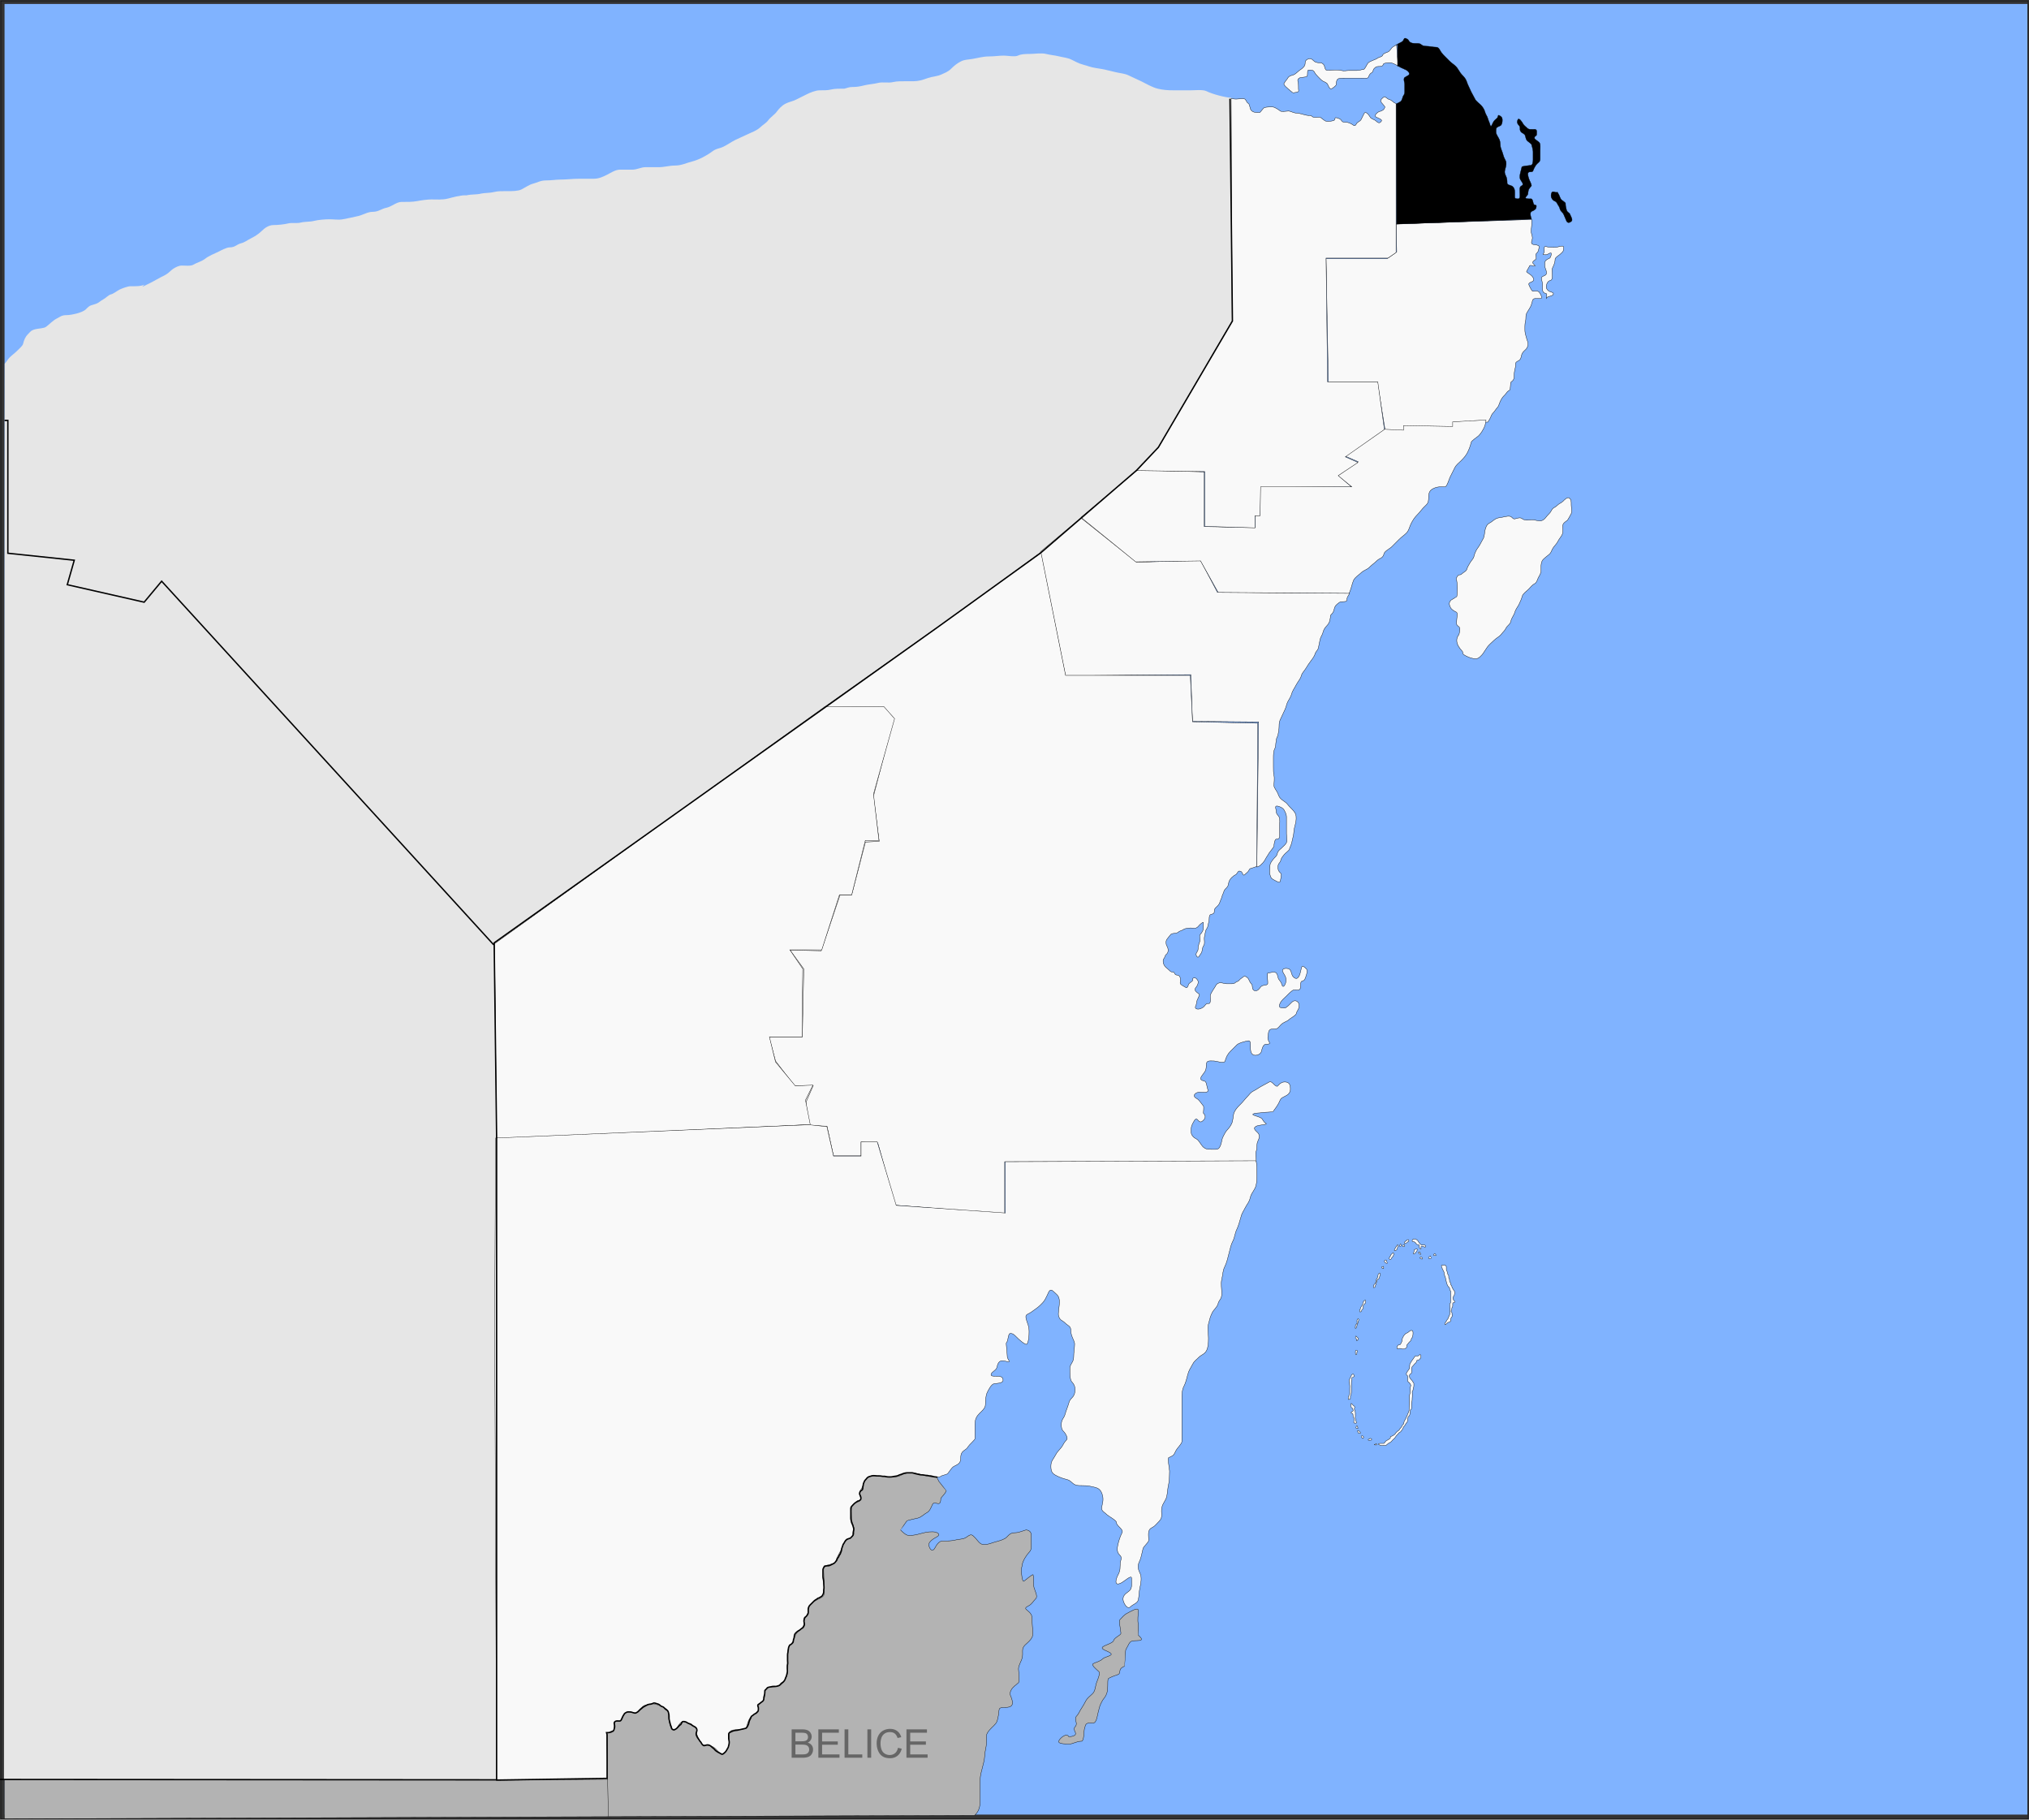 <svg xmlns="http://www.w3.org/2000/svg" width="1183.888" height="1061.52" version="1.0"><rect width="100%" height="100%" fill="#333333" stroke="none"/><path style="fill:#80b3ff;fill-opacity:1;stroke:none;stroke-width:1;stroke-linecap:round;stroke-miterlimit:4;stroke-dasharray:none;stroke-dashoffset:0;stroke-opacity:1" d="M-218.11-4.311H962.205V1051.95H-218.11z" transform="translate(220.762 6.618)"/><path style="fill:#b3b3b3;fill-rule:evenodd;stroke:#000;stroke-width:.2;stroke-linecap:butt;stroke-linejoin:miter;stroke-opacity:1;stroke-miterlimit:4;stroke-dasharray:none" d="M347.894 1052.362c2.05-1.827 3.202-4.224 3.202-8.004v-8.003c0-2.92-.155-5.785.533-8.537l1.601-6.404c.69-2.759.493-5.175 1.067-7.47.65-2.601.534-5.24.534-8.003 0-2.064 3.418-5.02 4.268-5.87 1.98-1.979 2-2.525 2.668-5.869.81-4.045-.654-4.802 4.269-4.802 3.893 0 4.369-1.734 3.735-4.269-.738-2.953-1.912-3.112-.534-5.87.946-1.89 2.992-2.99 4.269-4.268.797-.797 0-6.736 0-8.004 0-2.25 1.598-4.255 2.134-6.403.81-3.238-.688-5.181 1.601-7.47 1.715-1.714 3.096-2.456 4.269-4.802.84-1.682 0-6.074 0-8.004 0-3.5.045-4.757-1.601-6.403-1.92-1.919-3.647-2.178-.534-3.735 1.95-.975 2.796-2.795 4.27-4.268 1.284-1.285-.661-4.777-1.068-6.403-.564-2.257-.125-5.835-.534-7.47-.147-.588-5.004 3.486-5.335 3.735-1.12.839-1.601-5.856-1.601-6.937 0-.024.46-1.842.533-2.134 0-2.671 3.172-6.907 4.269-8.004 1.572-1.572 1.067-4.342 1.067-6.936 0-3.51.37-5.11-2.668-5.87-.714-.178-4.312 1.6-6.403 1.6-3.136 0-3.826 1.16-5.335 2.669-1.278 1.277-4.47 2.185-6.403 2.668-2.396.599-3.894 1.6-6.937 1.6-2.308 0-3.659-2.591-4.802-3.735-2.132-2.132-2.34-2.78-5.336-.533-1.583 1.187-4.174 1.043-6.403 1.6-2.616.655-4.748.534-7.47.534-2.03 0-3.648 2.493-4.269 3.735-1.59 3.182-3.127 1.366-3.735-1.067-.501-2.006 2.698-4.017 4.269-4.802 3.247-1.624.65-3.202-2.134-3.202-3.204 0-4.291.406-6.937 1.068-2.421.605-3.702 1.067-6.937 1.067-1.693 0-3.833-2.233-4.802-3.202-.063-.063 3.467-4.798 3.735-5.336.119-.237 6.147-1.536 6.403-1.6 2.042-.51 3.76-2.414 5.336-3.202 1.682-.84 2.505-3.41 3.202-4.802 1.23-2.46 4.802 2.243 4.802-3.202 0-.943 2.68-2.713 3.201-4.802.006-.022-4.113-5.024-4.268-5.336l-1.601-3.201-15.486-18.225-83.618 26.513-30.592 99.934-83.618 22.434-330.392 28.552v40.79l566.116-2.04z" transform="translate(220.762 6.618)"/><path style="fill:#e6e6e6;fill-rule:evenodd;stroke:none;stroke-width:.2;stroke-linecap:butt;stroke-linejoin:miter;stroke-opacity:1;stroke-miterlimit:4;stroke-dasharray:none" d="M497.603 50.407c-3.275-.112-10.829-2.04-14.466-3.858-2.014-1.007-6.855-.482-9.16-.482H463.85c-3.26 0-6.218-.229-9.16-.964-3.107-.777-6.775-2.905-9.644-4.34-2.108-1.054-4.706-2.111-7.233-3.375-2.36-1.18-5.016-1.254-7.715-1.929-3.945-.986-7.267-1.796-11.572-2.41-2.805-.401-4.939-1.356-7.232-1.93-2.463-.615-5.172-2.103-6.75-2.892-2.384-1.192-4.802-1.321-7.233-1.929-2.614-.653-5.258-.832-7.715-1.447-2.807-.701-6.697 0-9.644 0-2.607 0-5.014.097-6.75.965-1.75.875-6.246 0-8.197 0-2.96 0-5.37.482-8.68.482-3.514 0-6.3.89-9.643 1.446-3.288.549-4.502.323-6.75 1.447-2.079 1.04-3.846 2.4-5.786 4.34-1.955 1.954-3.92 2.442-5.786 3.375-1.581.79-4.41 1.102-5.786 1.446-2.621.655-3.53 1.244-6.268 1.929-2.584.646-5.415.482-8.197.482-2.733 0-5.642-.036-7.715.482-2.745.687-6.058-.173-8.68.483-2.73.682-5.623.803-8.196 1.446-2.382.595-4.155.964-7.233.964-1.54 0-3.075.649-4.34.965-2.733 0-5.662-.031-7.714.482-2.069.517-4.404.482-6.75.482-2.391 0-5.566 1.336-7.715 2.41l-5.786 2.894c-2.461 1.23-4.238 1.395-6.269 2.41-2.414 1.208-4.056 3.159-5.304 4.823-1.25 1.667-3.564 3.145-4.821 4.821-1.428 1.903-3.18 2.698-4.34 3.858-2.396 2.396-5.952 3.458-8.679 4.821-2.512 1.257-4.17 1.844-6.268 2.893-2.052 1.027-4.472 2.719-6.75 3.858-2.629 1.314-4.235 1.006-6.751 2.893-3.191 2.393-7.867 4.86-11.572 5.786-3.506.876-6.334 2.41-10.126 2.41-3.344 0-6.185.965-9.643.965h-7.715c-2.485 0-4.764 1.447-7.715 1.447h-7.232c-2.478 0-5.581 2.067-7.233 2.893-2.67 1.335-4.896 2.41-8.197 2.41h-8.679c-3.45 0-7.017.483-10.608.483-2.61 0-5.098.482-8.197.482-3.4 0-5.082 1.27-7.715 1.929-2.14.535-4.646 2.323-6.75 3.375-1.837.919-5.67.964-7.715.964-2.805 0-5.687-.145-8.197.482-2.733.684-5.722.467-7.715.965-2.584.646-5.602.315-8.196.964-.312.078-.643 0-.965 0-3.045 0-7.176 1.191-10.125 1.929-3.108.777-6.44.482-9.644.482-2.029 0-5.719.469-8.197.964-2.78.556-6.465.482-9.161.482-2.888 0-5.904 2.82-8.68 3.376-3.256.65-4.617 2.41-8.196 2.41-2.817 0-5.603 1.763-8.197 2.411-3.08.77-6.107 1.318-9.161 1.93-2.351.47-5.32 0-7.715 0-2.761 0-6.588.32-9.161.963-2.397.6-5.201.336-7.715.965-2.285.571-5.07-.059-7.233.482-2.207.552-5.99.964-8.679.964-2.64 0-5.08 1.704-6.75 3.375-1.985 1.985-4.391 3.401-6.269 4.34-2.448 1.224-3.68 2.367-5.786 2.893-2.772.693-3.419 2.41-6.75 2.41-1.772 0-5.236 1.895-6.268 2.412-2.998 1.499-5.345 2.2-8.197 4.34-2.159 1.618-4.604 2.086-6.75 3.375-1.482.888-4.822.482-6.751.482-2.014 0-4.998 1.622-6.75 3.375-1.711 1.71-3.606 2.526-5.305 3.375-1.782.892-3.508 1.996-5.303 2.893l-4.822 2.411c-1.442.72-.401-.08.482-.964-2.277 1.138-5.413.964-8.197.964-1.56 0-5.2 1.395-6.268 1.929-1.966.983-3.34 2.402-5.304 2.893-1.172.293-3.113 2.28-4.34 2.893-2 1-2.392 2.165-5.304 2.893-2.89.723-3.306 1.377-4.821 2.893-.98.98-3.557 1.974-5.304 2.41-2.112.529-4.253.965-6.268.965-2.506 0-3.56 1.057-5.304 1.929-2.262 1.13-4.437 3.448-6.269 4.822-1.37 1.028-4.21.932-6.268 1.446-2.688.672-2.942 1.496-4.34 2.893-1.616 1.617-2.272 3.305-2.892 5.786-.252 1.005-2.767 3.25-3.376 3.858-1.696 1.696-2.808 2.326-4.34 3.857-1.484 1.485-1.679 2.434-2.947 3.703l-.034 33.305-.429 792.827 287.565.085 463.194-862.454-34.696-118.868z" transform="translate(220.762 6.618)"/><path style="fill:none;fill-rule:evenodd;stroke:#000;stroke-width:.8;stroke-linecap:butt;stroke-linejoin:miter;stroke-opacity:1;stroke-miterlimit:4;stroke-dasharray:none" d="m67.302 544.536-193.749-212.104-10.197 12.237-44.868-10.197 4.079-14.277-38.75-4.078v-77.5h-1.96" transform="translate(220.762 6.618)"/><g style="fill:#f9f9f9;stroke:#000;stroke-width:.086;stroke-miterlimit:4;stroke-dasharray:none;stroke-opacity:1"><path d="M449.63 363.973h-8.537v1.28h-12.095v.996h-4.98l-1.992-12.236H409.79l-.569-30.877h15.225l2.42-1.707-.143-6.972 33.864-1.139v.996c0 .65-.142 1.44-.142 1.992 0 .491.406 1.365.285 1.85-.183.732-.444 1.24.284 1.423.379.095 1.582.077 1.423.711-.234.937-.154 1.008-.711 1.565-.337.338.194 1.086-.143 1.423-.296.297-1.09.617-.569 1.139 1.242 1.242-.839-.06-.996.569-.047.19-.798 1.336-.711 1.423.388.388.86.575 1.28.996.198.197.889 1.05.143 1.423-.75.375-1.092.379-.712 1.138.116.232.591 1.28.854 1.28.737 0 1.41-.169 1.707.427.049.097.958 1.423.143 1.423-.554 0-1.615-.185-1.85.285-.176.351-.291 1.151-.57 1.707-.282.565-.707 1.13-.995 1.708-.288.575-.096 1.235-.285 1.992-.166.665-.142 1.392-.142 2.134 0 .795.249 1.423.427 2.134.122.49.48 1.07.284 1.85-.266 1.064-.937 1.02-1.423 1.992-.22.443-.176 1.37-.853 1.708-1.175.587-.577.74-.854 1.85a8.855 8.855 0 0 0-.285 2.134c0 1.154-.741 1.117-.853 1.565-.035.138-.056 1.735-.285 1.85-.661.33-.696.696-1.28 1.28-.485.485-.671.772-.997 1.423-.185.37-.446 1.3-.711 1.565-.378.379-.718 1.002-1.138 1.423-.428.428-.453.897-.854 1.565l-.427.712zM464.286 333.096c0-.684 1.541-.474 1.707-1.138.125-.498-.918-.491-1.28-.854-.491-.49-.585-.79-.427-1.423.152-.61.453-1.002.996-1.138.524-.131.427-1.024.427-1.565 0-.778-.144-1.136.142-1.708.288-.576.57-1.304.57-1.992 0-.463 1.094-1.094 1.28-1.28.638-.639.853-.583.853-1.708 0-.711-1.422 0-2.134 0-.7 0-1.5-.019-1.992-.142-.884-.221-.711.172-.711 1.138 0 .687-.928.854.427.854.555 0 1.595-1.116 1.28.142-.236.943-.489.652-1.138 1.139-.528.395-.427.753-.427 1.423 0 .616.427 1.18.427 1.85 0 .635-.86.717-1.139.995-.307.308.143 1.255.143 1.85v.996c0 .84.168 1.11.854 1.28.416.105.058.86.142 1.281z" style="fill:#f9f9f9;fill-rule:evenodd;stroke:#000;stroke-width:.086;stroke-linecap:butt;stroke-linejoin:miter;stroke-miterlimit:4;stroke-dasharray:none;stroke-opacity:1" transform="matrix(2.336 0 0 2.334 -182.195 -603.255)"/></g><path style="fill:#000;fill-rule:evenodd;stroke:#000;stroke-width:.2;stroke-linecap:butt;stroke-linejoin:miter;stroke-miterlimit:4;stroke-dasharray:none;stroke-opacity:1" d="M687.956 105.494c-1.278.639-2.957-1.494-3.553.888-.436 1.744.212 2.874.889 3.55 1.256 1.255 1.694.428 2.664 2.366.72 1.439 1.08 1.357 1.48 2.958.349 1.393 1.543 1.9 2.072 2.958.734 1.467 1.167 2.922 1.777 4.141.842 1.683 2.42.54 2.96 0 .861-.86-.732-3.223-.888-3.845-.274-1.095-1.682-1.103-2.072-2.663-.349-1.393-.592-2.156-.592-3.845 0-.479-2.105-1.807-2.369-2.07-.671-.672-1.046-2.092-1.48-2.959-.257-.514-.592-.986-.888-1.479z" transform="translate(220.762 6.618)"/><path style="fill:#f9f9f9;fill-rule:evenodd;stroke:#000;stroke-width:.2;stroke-linecap:butt;stroke-linejoin:miter;stroke-miterlimit:4;stroke-dasharray:none;stroke-opacity:1" d="M594.999 32.135c1.413.353-2.435-1.717-3.849-2.07-1.276-.32-3.303.085-4.144.296-1.154.288-.2 1.774-2.665 1.774-2.126 0-2.274.203-3.256 1.184-.994.993-.348 1.948-1.776 2.662-.934.466-1.39 1.89-1.777 2.662-.295.59-3.244.296-4.144.296h-8.881c-1.604 0-2.836-.031-4.145.296-1.262.315-1.48 2.18-1.48 3.55 0 .562-2.058 2.063-2.665 2.366-1.195.597-2.182-2.292-2.368-2.663-.419-.837-2.02-1.453-2.664-1.774-.95-.475-2.126-1.828-2.96-2.663-.868-.866-1.597-1.71-2.073-2.662-.574-1.147-1.744-1.183-3.256-1.183-1.343 0-.236 2.897-1.185 3.845-.312.312-3.606.471-3.848.592-1.434.716-1.616 1.233-1.184 2.958.367 1.468.048 3.247.296 4.733.171 1.03-2.428.976-3.257 1.183-.174.044-2.84-2.247-2.96-2.366-1.346-1.346-1.615-1.157-2.368-2.663-.257-.512 1.929-2.968 2.072-3.253.75-1.501 1.925-1.738 3.256-2.071.855-.213 2.567-1.678 2.96-2.07.988-.987 1.859-1.265 2.665-2.071.959-.958 1.48-1.453 1.48-3.254 0-1.527 2.079-2.365 3.257-2.07 1.357.339 1.603 1.657 3.256 2.07 2.367.591 2.751-.21 4.145 1.183.796.795.55 2.324 1.48 3.254.466.465 4.007 0 4.737 0 1.485 0 2.634-.082 4.144.296 1.845.46 2.886 0 4.44 0h4.738c1.884 0 2.348-.592 3.848-.592.584 0 2-2.815 2.072-2.958.631-1.26 1.246-1.361 2.665-2.07 1.127-.563 2.42-.853 3.256-1.48 1.022-.765 2.105-.624 2.96-1.478.157-.156.198-.395.297-.592.43-.858 2.802-1.548 3.256-1.775.618-.308 1.641-1.935 2.072-2.366.905-.904 1.902-1.013 2.665-1.775l.888 12.72z" transform="translate(220.762 6.618)"/><path style="fill:#f9f9f9;fill-rule:evenodd;stroke:#000;stroke-width:.2;stroke-linecap:butt;stroke-linejoin:miter;stroke-miterlimit:4;stroke-dasharray:none;stroke-opacity:1" d="M628.903 330.834c.414.911.665 3.976.665 5.977 0 1.586-.061 3.565-.332 4.649-.024.093-3.16 1.828-3.324 1.992-1.357 1.356-1.213 2.556-.332 4.317.671 1.341 2.361 2.176 3.323 2.656 1.193.597.333 3.01.333 4.317 0 2.548-.84 2.692 1.329 4.317.98.735.13 3.797 0 4.317-.15.599-1.33 1.449-1.33 3.652 0 2.292 1.67 4.656 2.991 5.977 1.374 1.373-.7 1.477 2.327 2.989 2.12 1.059 3.667 1.66 5.982 1.66 1.606 0 3.49-2.326 3.987-2.989.802-1.067 1.665-2.66 2.659-3.984.999-1.33 2.404-2.402 3.656-3.653 1.814-1.813 3.183-2.028 4.652-3.984.867-1.156 1.669-1.675 2.326-2.989 1.013-2.023 2.586-2.295 2.991-4.317.385-1.923 1.849-3.404 2.326-5.313.352-1.404 1.748-3.16 2.327-4.316.822-1.643 1.62-3.489 1.994-4.981.35-1.4 2.728-3.059 3.655-3.985 1.296-1.295 2.124-2.555 3.656-3.32 1.135-.567 1.555-2.444 1.994-3.32.804-1.608 1.661-2.458 1.661-4.65 0-1.958-.183-3.618.665-5.312.657-1.313 3.468-3.134 4.32-3.985 1.187-1.186 1.15-2.416 2.326-3.985 1.152-1.533 1.78-1.897 2.659-3.652.589-1.177 1.563-2.127 2.326-3.653.621-1.24.333-3.501.333-4.98 0-1.74 1.718-2.616 2.658-3.321.375-.281 2.018-3.368 2.326-3.985.524-1.046 0-3.78 0-4.98 0-2.29.07-2.92-.997-3.985-1.177-1.177-3.487 1.492-3.655 1.66-1.289 1.287-2.229 1.23-3.656 2.656-1.347 1.347-2.31.965-3.323 2.989-.817 1.632-1.87 2.158-2.99 3.653-.938 1.249-1.609 1.896-3.324 2.324-.5.125-3.574-.664-4.653-.664-1.786 0-2.807.46-4.652 0-1.768-.442-1.569-1.6-3.988-.996-2.169.541-2.136.854-3.655-.664-.912-.911-3.652-.25-4.653 0-1.886.47-2.873.273-4.32.996-1.465.732-2.47 1.898-3.988 2.656-1.359.679-2 2.346-2.326 3.653-.473 1.888-.428 3.843-.997 4.98-.712 1.424-1.278 2.222-1.994 3.653-.633 1.265-1.75 2.502-2.326 3.653-.722 1.441-.932 2.064-1.33 3.652-.281 1.126-1.796 2.593-2.326 3.653-.569 1.137-1.344 2.05-1.662 3.32-.371 1.486-1.955 1.955-2.658 2.657-2.016 2.014-1.836-.649-3.656 2.988z" transform="translate(220.762 6.618)"/><path style="fill:#f9f9f9;fill-rule:evenodd;stroke:#000;stroke-width:.2;stroke-linecap:butt;stroke-linejoin:miter;stroke-miterlimit:4;stroke-dasharray:none;stroke-opacity:1" d="M566.759 339.468c-.833 1.665-1.662 2.16-1.662 3.984 0 1.506-3.114.425-4.32 1.329-1.525 1.143-2.52 1.77-2.99 3.652-.502 2.002-.653 2.312-1.995 3.653-.555.554-.208 1.038-.332 1.66l-.332 1.66c-.258 1.286-1.142 2.47-1.994 3.32-1.053 1.053-1.67 2.361-1.994 3.653-.366 1.464-1.269 2.413-1.662 3.985-.425 1.701-.58 3.318-.997 4.98-.37 1.48-1.607 2.108-1.994 3.653-.317 1.27-2.01 3.453-2.658 4.317-1.047 1.395-1.604 2.228-2.659 3.985-.959 1.597-2.225 2.586-2.658 4.317-.44 1.756-2.169 3.668-2.991 5.312-.93 1.856-2.157 3.306-2.659 5.313-.402 1.606-1.69 3.38-2.326 4.649-.603 1.204-.85 3.026-1.662 4.649-.945 1.89-1.468 3.266-2.326 4.98-.8 1.6-.997 2.54-.997 4.65 0 1.414-.314 3.58-.665 4.98-.327 1.31-.997 1.747-.997 3.32-.52 2.081-.001 2.993-.997 4.981-.617 1.233-.664 3.517-.664 4.981v4.981c0 1.84-.007 3.958.332 5.313.439 1.753 0 4.155 0 5.977 0 1.084 1.373 2.743 1.994 3.984.75 1.5.806 2.466 1.994 3.653 1.272 1.271 2.805 1.745 3.988 3.32 1.03 1.373 2.791 2.834 3.655 3.985 1.136 1.514 1.33 2.072 1.33 4.317 0 1.704-.594 3.703-.997 5.313-.384 1.535-.374 3.486-.665 4.649-.42 1.675-.648 2.924-.997 4.316-.28 1.12-1.056 2.56-1.33 3.653-.164.657-2.408 2.213-2.99 2.988-.938 1.25-1.62 1.825-1.994 3.32-.437 1.747-1.662 1.736-1.662 3.986 0 2.164.705 2.696 1.662 3.652.651.651-.255 4.339-.332 4.649-.333 1.328-2.763-.384-3.988-.996-1.344-.672-1.634-1.549-1.994-2.989-.362-1.448 0-3.48 0-4.98 0-1.697 1.154-2.867 1.994-3.985 1.052-1.402 1.828-1.33 2.326-3.32.425-1.698 1.525-2.189 2.659-3.321 1.28-1.279 2.029-1.731 2.658-2.989.524-1.046 0-3.78 0-4.98v-9.962c0-1.586-.837-3.002-1.329-3.985-.618-1.235-2.313-1.989-3.656-2.324-2.365-.591-.997 1.758-.997 2.988 0 1.835 1.02 2.037 1.662 3.32.647 1.295.332 3.44.332 4.982v4.98c0 1.98.046 2.989-1.994 2.989-.903 0-1.329 3.142-1.329 3.985 0 .655-2.746 3.827-2.99 4.316-.603 1.205-1.355 2.042-1.995 3.32-.923 1.845-1.926 2.59-2.99 3.653-.526.525-1.33.664-1.995.997l.997-84.674-38.549-.332-.997-27.229-73.11.664-14.623-72.387 23.592-19.714 32.597 25.88 37.188-1.155 9.83 18.594 77.244.635z" transform="translate(220.762 6.618)"/><path style="fill:#f9f9f9;fill-rule:evenodd;stroke:#000;stroke-width:.2;stroke-linecap:butt;stroke-linejoin:miter;stroke-miterlimit:4;stroke-dasharray:none;stroke-opacity:1" d="M512.487 498.777c-.75.38-1.74.752-2.962 1.057-1.262.316-1.197.49-1.692 1.48-.393.784-1.51 1.508-1.904 1.902-.947.947-1.111.952-1.693-.21-.516-1.032-.433-1.166-1.692-1.48-1.018-.255-1.39 1.645-2.328 2.113-.69.346-1.472.838-2.115 1.48-.716.715-1.067 1.074-1.481 1.903-.469.935-.62 2.057-.847 2.96-.181.725-1.302 1.723-1.692 2.113-.654.653-.838 1.885-1.27 2.748-.567 1.133-.619 2.084-1.057 2.96-.53 1.059-.807 2.483-1.481 3.382-.582.775-.937.936-1.693 1.691-.707.707-.846 1.398-.846 2.537 0 .994-1.386 1.297-2.116 1.48-.706.176-.846 1.559-.846 2.325 0 1.294-.18 1.779-.423 2.748-.236.941-.347 1.962-.635 2.537-.363.726-.845 1.263-1.058 2.114-.289 1.155-.367 2.102-.634 3.17-.231.923 0 2.216 0 3.172 0 1.646-.302 1.659-.847 2.748-.366.733-.434 1.949-.634 2.748-.286 1.144-1.006 1.587-1.481 2.537-.528 1.055-1.187 1.01-1.693 0-.54-1.082.079-2.008.635-2.748.404-.538.31-2.295.423-2.749.235-.937.438-1.933.846-2.748.334-.666 0-2.406 0-3.17 0-1.2.861-1.51 1.27-2.326.394-.788.846-1.302.846-2.537v-3.17c0-.628-2.106 1.258-2.116 1.268-.959.958-.791 1.24-2.115 1.902-.667.333-2.409 0-3.174 0-1.189 0-2.132.163-3.173.423-.893.223-1.614.985-2.75 1.268-1.018.254-1.29 1.01-2.328 1.269-1.209.302-2.083.09-3.173.634-.204.102-1.405 1.66-1.904 2.325-.765 1.02-1.058 1.22-1.058 2.748 0 1.404.773 2.034 1.058 3.171.31 1.24.167 1.991-.212 2.749-.437.872-1.149.786-1.481 2.113-.282 1.127-1.058 1.198-1.058 2.537 0 1.374.261 1.79.635 2.537.551 1.102 1.77 1.769 2.75 2.748 1.056 1.055 1.395 1.268 2.962 1.268.036 0 .421 1.692 1.693 1.692 1.252 0 1.452.577 1.904 1.48.333.666 0 2.406 0 3.17 0 1.043 2.47 2.01 3.173 2.537.995.745 1.5-.92 1.693-1.691.146-.585 1.783-1.57 2.115-1.903 1.204-1.202-.784-1.902 1.693-1.902.773 0 1.427 1.16 1.692 1.69.449.896-.24 2.386-.423 2.749-.535 1.07-.998 1.03-1.269 2.114-.302 1.207 2.091 2.512 2.539 2.96.252.251-1.034 2.911-1.27 3.382-.505 1.01-.24 2.17-.846 3.382-.671 1.342.207 1.903 1.27 1.903 1.268 0 1.855-.399 2.75-.846.805-.402 1.48-1.637 2.115-2.114 1.216-.91 1.88.521 2.328-1.268.247-.99 0-2.362 0-3.383 0-1.011.953-2.327 1.27-2.96.404-.808 1.171-1.707 1.48-2.324.521-1.042 1.002-1.77 1.693-2.114 1.197-.599 2.215-.345 3.596 0 1.256.313 2.429.211 3.808.211 1.334 0 2.11.006 2.75-.634.842-.841 1.554-.448 2.328-1.48.61-.812 1.796-1.372 2.327-1.902 1.004-1.004 2.733.599 2.962 1.057.7 1.398 1.004 2.271 1.904 3.17.736.735.106 2.432 1.058 3.383 1.15 1.148 2.745.218 3.385-.634.631-.841 1.117-1.653 2.116-1.903 1.422-.355 2.037-.133 2.75-.846.316-.315 0-2.668 0-3.17v-3.171l1.904-.423c3.534-.785 3.656.658 4.231 2.96.415 1.657 1.661 1.987 2.116 3.804.826 3.303 2.539-.298 2.539-2.114 0-2.397-.942-3.15-1.693-4.65-1.472-2.943 2.56-2.527 3.385-2.114 1.581.79 1.29 3.402 2.54 4.65 2.887 2.885 3.944-1.814 4.23-2.959.782-3.123.51-4.564 3.386-1.691 1.244 1.243-.69 5.606-.847 5.919-1.043 2.084-2.538-.132-2.538 3.805 0 3.15-.882 2.537-3.809 2.537-1.079 0-3.492 2.644-4.23 3.382-1.26 1.258-2.942 2.496-3.81 4.228-1.369 2.737.052 2.96 2.54 2.96 1.053 0 3.31-2.462 4.231-3.383 1.958-1.957 4.231-.251 4.231 1.691 0 2.785-1.102 2.713-1.692 5.074-.234.934-3.476 2.628-4.232 3.382-1.273 1.272-2.948 1.255-4.654 2.96-2.24 2.237-1.522 2.536-5.078 2.536-2.472 0-2.143 2.282-2.538 4.651-.473 2.832 3.255 4.228-1.27 4.228-1.578 0-2.206 2.898-2.539 4.228-.413 1.653-2.808 2.47-4.23 2.114-2.381-.595-2.117-3.63-2.117-5.496 0-3.2-.49-3.155-2.961-2.537-1.66.415-4.01 1.046-5.078 2.114l-3.808 3.805c-1.562 1.56-2.471 3.533-2.962 5.496-.451 1.803-5.119 0-6.77 0-2.613 0-4.232-.427-4.232 2.537 0 3.014-.694 3.602-2.115 5.496-1.82 2.425-1.588 3.092 1.27 3.805 1.048.262 1.254 3.776 1.692 4.65 1.249 2.497-3.302 1.692-4.655 1.692-2.384 0-4.915 2.195-1.692 3.805 1.39.695 3.04 3.462 3.808 4.228.408.408 0 3.563 0 4.228 2.862 2.86-1.03 5.014-1.27 5.073-2.097.524-2.323-4.235-4.654.423-.877 1.753-1.27 2.3-1.27 5.074 0 2.42 1.537 3.726 3.386 4.65.994.497 2.71 3.555 3.385 4.228 1.6 1.599 2.745 1.691 5.5 1.691 2.878 0 3.684.25 4.655-1.69 1.071-2.142.89-3.894 1.693-5.497.923-1.845 1.577-3.267 2.961-4.65.948-.947 2.227-2.981 2.54-4.229.598-2.395.35-4.084 1.269-5.919.965-1.928 2.368-3.212 3.808-4.65 1.247-1.247 2.217-2.639 3.385-3.805 1.77-1.769 1.8-2.59 4.231-3.806 1.733-.866 2.796-1.82 4.231-2.536 1.701-.85 3.365-1.892 4.655-2.537 1.58-.79 2.887 2.537 4.654 2.537.215 0 1.745-2.537 4.232-2.537 2.888 0 3.385 1.7 3.385 4.228 0 2.62-2.08 3.576-3.385 4.228-2.602 1.3-2.133 1.303-3.385 3.805-.754 1.506-2.364 3.712-3.385 5.073-.162.216-5.815.396-5.924.423-2.226.556-4.13.16-5.501.846-1.753.875 3.902 1.393 5.078 2.96.66.88 1.13 2.044 2.115 2.536 1.716.857-3.785.834-5.5 1.691-2.4 1.199-.298 2.663.846 3.805 1.476 1.475.787 3.501 0 5.074-.81 1.617-.28 4.363-.846 5.496-.667 1.332 0 4.813 0 6.342H365.449v30.44l-63.893-5.073-10.155-36.36-9.732-.423v8.033H265.59l-3.808-17.334-10.578-.423-1.693-13.529 4.231-9.724h-11.001l-11.001-14.375-3.809-13.952h19.464l.847-39.742-8.04-10.993 18.195.423 11.001-32.555h6.77l8.04-30.863 8.04-.423-3.386-26.213 11.848-45.661-6.347-6.765-34.274.423 80.818-57.077 45.699-33.4 14.386 71.874h72.779l1.269 27.059 38.082.845-.635 83.501z" transform="translate(220.762 6.618)"/><path style="fill:#f9f9f9;fill-rule:evenodd;stroke:#000;stroke-width:.2;stroke-linecap:butt;stroke-linejoin:miter;stroke-miterlimit:4;stroke-dasharray:none;stroke-opacity:1" d="m67.814 543.893 192.913-138.42h34.137l6.351 7.139-12.305 44.025 3.175 26.97h-7.938l-7.94 31.73h-7.144l-10.32 32.125h-18.657l7.542 11.106-.397 39.662h-19.053l3.573 14.675 11.51 13.881 10.321-.396-4.366 8.725 2.778 14.279-182.99 8.329-1.19-113.83z" transform="translate(220.762 6.618)"/><path style="fill:#f9f9f9;fill-rule:evenodd;stroke:#000;stroke-width:.2;stroke-linecap:butt;stroke-linejoin:miter;stroke-miterlimit:4;stroke-dasharray:none;stroke-opacity:1" d="M512.037 670.525c.62 1.262.553 5.87.553 8.855 0 3.191-.202 5.385-1.107 7.194-1.153 2.304-2.127 2.965-2.77 5.535-.705 2.82-1.787 3.571-2.769 5.534-1.34 2.679-2.04 3.175-2.77 6.088-.398 1.592-1.505 5.222-2.215 6.64-1.168 2.335-1.303 4.818-2.215 6.642-1.233 2.463-1.514 3.837-2.216 6.64-.78 3.123-1.403 6.125-2.77 8.856-1.113 2.226-1.02 4.635-1.66 7.194-.605 2.413 0 5.8 0 8.301 0 3.518-1.538 3.377-2.216 6.088-.43 1.721-2.544 3.423-3.323 4.98-1.147 2.292-1.577 4.09-2.216 6.642-.604 2.413 0 5.799 0 8.301 0 3.191-.202 5.385-1.108 7.195-1.081 2.16-3.057 2.501-4.43 3.874-1.888 1.886-2.754 2.182-3.878 4.427-1.16 2.319-1.986 2.958-2.77 6.088-.764 3.058-1.272 4.758-2.215 6.64-.986 1.972-1.107 3.984-1.107 7.195v24.904c0 1.265-2.78 3.894-3.324 4.981-1.731 3.461-1.312 2.87-4.43 4.427-.7.35.553 6.695.553 7.748 0 2.644-.102 5.942-.553 7.748-.515 2.058-.72 5.644-1.108 7.195-.575 2.297-2.202 3.82-2.77 6.087-.903 3.612.998 5.645-1.661 8.302-1.787 1.785-2.363 2.84-4.431 3.874-2.441 1.22-1.662 4.318-1.662 7.194 0 1.413-2.914 3.347-3.323 4.981-.774 3.095-1.054 5.428-2.215 7.748-1.285 2.566-.268 4.999.553 6.641 1.079 2.155.418 6.078 0 7.748-.687 2.748-.543 5.49-1.107 7.748-.476 1.902-3.044 2.487-4.431 3.874-2.115 2.113-4.431-2.633-4.431-4.428 0-2.723 2.664-3.769 3.877-4.98 1.632-1.631 1.108-4.503 1.108-7.195 0-2.229-4.098 1.77-6.093 2.767-4.693 2.345-2.607-3.09-2.215-3.874 1.163-2.325 1.661-2.93 1.661-6.64 0-3.657 1.796-3.74-.554-6.088-1.744-1.743-1.042-4.69-.554-6.641.59-2.36 1.333-4.323 2.216-6.088 1.034-2.068-3.323-3.776-3.323-6.088 0-1.07-4.817-3.706-5.539-4.427-2.16-2.158-3.666-1.951-2.77-5.534.665-2.655.83-4.984-.553-7.748-1.317-2.632-3.821-2.615-6.647-3.32-2.342-.586-6.057-.13-7.754-.554-2.51-.627-3.06-2.702-5.539-3.32-2.71-.678-4.154-1.246-6.092-2.215-2.398-1.197-3.323-2.221-3.323-5.534 0-3.25 1.551-4.208 2.769-6.64 1.273-2.544 3.106-3.44 4.43-6.088 1.559-3.114 3.251-2.36 1.663-5.535-1.432-2.86-2.77-1.945-2.77-6.087 0-3.205 1.576-3.53 2.216-6.088.419-1.676 1.791-4.947 2.215-6.641.654-2.613 2.613-2.696 3.323-5.534.817-3.265-.396-5.377-1.661-6.641-1.153-1.153-1.108-5.54-1.108-7.748 0-2.639 2.216-3.633 2.216-6.641 0-3.07.553-5.207.553-7.748 0-1.84-2.215-4.403-2.215-7.748 0-2.763-1.569-2.675-3.323-4.428-1.857-1.855-3.077-1.228-3.877-4.427-.303-1.208.553-5.573.553-7.748 0-3.874-1.564-4.33-3.323-6.088-2.419-2.417-2.964.39-3.877 2.214-1.62 3.239-1.57 3.229-3.877 5.534-1.637 1.636-3.303 2.614-4.985 3.874-2.688 2.015-4.118 1.25-3.323 4.428.584 2.333 1.662 3.733 1.662 7.194 0 3.176-.24 5.46-1.108 7.195-.689 1.376-5.417-3.199-5.539-3.32-2.701-2.7-2.525-2.43-3.877-2.768-2.002-.5-1.31 4.076-2.77 5.534-.196.196.555 6.372.555 7.748 0 2.394 3.59 4.08-1.662 2.767-3.342-.834-3.924 1.847-4.431 3.874-.411 1.643-2.955 2.4-3.323 3.874-.567 2.264 5.602.127 6.646 2.214 1.718 3.432-3.641 2.985-4.985 3.32-1.634.409-3.195 3.619-3.877 4.981-.975 1.949-1.107 5.056-1.107 7.195 0 2.152-2.359 4.016-3.324 4.98-1.755 1.755-2.769 3.381-2.769 6.642v8.301c0 .583-3.51 3.695-3.877 4.427-1.428 2.855-4.431 1.946-4.431 6.641 0 3.258-1.384 3.736-3.877 4.981-1.597.798-2.822 3.373-3.877 4.428-.252.25-3.118 1.004-3.323 1.106-1.644 1.643-7.704.428-9.416 0-3.39-.846-4.908-1.66-8.308-1.66-3.413 0-4.732.704-6.647 1.66-2.086 1.043-5.276.554-7.754.554-2.541 0-5.558-.554-8.308-.554-2.762 0-4.946 3.166-5.539 5.535-.615 2.458-2.47 2.856-1.661 6.087 1.05 4.195-1.22 2.99-3.877 4.981-1.869 1.4-1.108 6.158-1.108 8.302 0 2.011 1.661 4.654 1.661 7.747 0 2.613-2.13 3.555-3.877 4.428-2.15 1.074-3.074 4.484-3.877 6.087-1.387 2.773-2.685 4.644-3.323 7.195-.23.921-6.48 2.13-6.646 2.214-.534.266 0 7.406 0 8.301v8.301c0 1.898-4.896 3.232-6.093 4.428-2.014 2.012-3.323 1.483-3.323 5.534 0 2.16-2.216 3.928-2.216 6.088 0 3.485-2.373 4.584-3.877 6.087-1.234 1.233-2.223 4.444-2.77 5.534-1.333 2.667-2.768 1.907-2.768 5.535v8.301c0 3.237-.111 5.202-1.108 7.195-1.235 2.467-2.612 4.388-4.985 4.98-3.67.917-4.582-.402-6.646 1.66-1.385 1.384-.277 5.258-1.662 6.642-2.313 2.311-2.77.346-2.77 5.534 0 .618-4.041 3.485-4.43 3.874-1.442 1.44-2.39 5.124-2.77 6.64-.199.795-6.908.896-7.754 1.108-3.044.76-2.215 2.593-2.215 6.087 0 3.686-.512 4.939-2.216 6.641-2.322 2.32-3.391.486-5.539-1.66-1.697-1.696-3.537-2.214-6.646-2.214-2.065 0-3.386-3.998-3.877-4.98-1.876-3.749 1.213-4.098-2.77-6.088-2.226-1.112-3.164-2.174-5.538-2.767-1.84-.46-3.718 3.714-4.431 4.427-2.617 2.615-3.6-2.762-3.877-3.874-.729-2.91-.21-5.4-1.108-7.194-.656-1.312-5.482-3.03-6.646-3.32-3.11-.777-4.3-.033-6.647.553-1.155.288-3.732 3.176-4.43 3.874-1.838 1.835.521-.261-1.109.553l-2.769-.553c-3.525-.705-4.261 2.98-4.985 4.427-1.206 2.41-4.43-1.593-4.43 3.874 0 3.682-.8 3.874-4.432 3.874l.554 27.118-64.803.553-1.107-267.856.553-106.811 182.778-7.748 10.523 1.107 3.877 17.156h16.063v-8.301h9.415l11.078 37.079 63.695 4.427V671.08l146.222-.554z" transform="translate(220.762 6.618)"/><path style="fill:#000;fill-rule:evenodd;stroke:#000;stroke-width:.2;stroke-linecap:butt;stroke-linejoin:miter;stroke-miterlimit:4;stroke-dasharray:none;stroke-opacity:1" d="m672.858 121.172-78.747 2.958-.296-70.105 1.776-.888c1.436-.717 1.697-1.458 2.072-2.958.311-1.243 1.184-1.316 1.184-3.253v-4.438c0-1.325-.699-1.938-.296-3.55.118-.467 2.361-1.47 2.665-1.774 1.206-1.205-1.166-2.8-1.48-2.958-1.338-.668-1.975-.839-3.257-1.479-.94-.47-.679-.613-1.776-.887V19.712c-1.255-.627 2.63-1.41 3.256-2.663.88-1.758.918-1.612 2.369-.887 1.253.626.587 1.774 2.96 2.366 1.252.313 3.237.07 4.145.296 1.347.337 1.35 1.48 3.848 1.48 2.104 0 3.921.59 5.921.59 1.709 0 2.132 1.856 2.96 2.959.85 1.132 1.441 1.736 2.369 2.662l2.368 2.367c1.34 1.34 2.845 2.25 3.849 3.253.923.923 2.027 2.997 2.664 3.846 1.05 1.398 2.08 2.083 2.96 3.55.6.999.981 2.551 1.48 3.55.609 1.215 1.225 2.742 1.777 3.845.77 1.538 1.694 3.089 2.368 4.437.48.957 2.673 2.67 3.257 3.253 1.055 1.055 2.069 2.65 2.368 3.846.455 1.82 1.375 2.539 1.776 4.141.271 1.083.925 2.216 1.184 3.254.599 2.392 1.1.466 1.777-.888.766-1.532 1.523-1.817 2.368-2.662 1.114-1.113-.07-2.714 2.368-.887 1.092.818.709 3.084.592 3.55-.478 1.912-1.057 1.71-2.368 2.366-1.358.678-1.184 1.256-1.184 3.254 0 1.133 1.511 3.035 2.072 4.437.478 1.192.368 3.245.592 4.141.434 1.734 1.062 2.766 1.48 4.437.377 1.506 1.01 2.607 1.48 3.55.602 1.2.246 2.866 0 3.845-.4 1.6-1.012 2.709 0 4.733.758 1.513.889 2.717.889 4.437 0 1.286 2.346 1.161 3.256 2.07 1.302 1.301 1.184 2.624 1.184 4.438 0 2.28-.355 2.662 2.073 2.662 1.31 0 .888-2.543.888-3.846 0-2.046-.385-3.061 1.184-3.845 1.474-.737-.416-2.606-.888-3.55-.582-1.163-.219-2.972 0-3.845l.888-3.55c.077-.309 4.34-.887 5.033-.887 1.311 0 1.48-2.019 1.48-3.254V81.83c0-1.108-.654-3.205-.888-4.141-.112-.445-2.32-1.908-2.665-2.366-1.029-1.372-.577-2.648-1.48-3.55-1.034-1.033-1.62-.574-2.368-2.07-.6-1.2.33-2.038-.888-3.255-1.1-1.099-1.113-2.214-.592-3.253.746-1.491 2.652 1.751 2.664 1.774.861 1.721 1.828 2.122 2.96 3.254.89.889 2.784.592 4.145.592 1.712 0 1.184 1.69 1.184 3.254 0 .586-1.529.692-1.184 2.07.165.66 2.56 1.862 2.96 2.663.567 1.131.297 3.087.297 4.437v4.732c0 1.801-.784 1.967-1.777 2.958-.7.7-1.318 1.746-1.776 2.663-.782 1.562-.237 2.07-2.368 2.07-1.79 0-1.234 1.874-.888 3.254.075.303.197.592.296.888.483 1.449 1.13 2.099 1.48 3.845.045.227-1.529 1.673-1.776 2.662-.524 2.093.137 2.23-1.185 3.55-1.812 1.81 1.79 1.479 2.665 1.479 1.028 0 1.196 2.39 1.48 2.958.76 1.519 2.136-.255 1.48 2.366-.295 1.182-1.981 1.73-2.664 2.07-1.218.61-.415 3.403 0 4.438z" transform="translate(220.762 6.618)"/><path style="fill:#f9f9f9;fill-rule:evenodd;stroke:#000;stroke-width:.2;stroke-linecap:butt;stroke-linejoin:miter;stroke-opacity:1;stroke-miterlimit:4;stroke-dasharray:none" d="M646.324 238.373c-.167.665-.253 2.67-1.082 4.326-.837 1.676-1.695 3.319-3.245 4.868-.593.593-4.093 2.85-4.327 3.786-.565 2.26-1.123 3.869-2.163 5.95-.868 1.734-2.117 3.198-3.786 4.867-1.544 1.544-2.714 2.183-3.786 4.327-.89 1.778-1.582 3.164-2.704 5.409-.245.488-1.773 5.408-2.705 5.408-2.972 0-4.792-.037-7.03 1.082-2.061 1.03-2.705 2.367-2.705 5.409 0 3.25-.877 3.58-2.704 5.408-1.393 1.393-2.134 2.675-3.786 4.327-1.584 1.584-2.68 3.194-3.786 5.409-.89 1.78-1.096 3.8-2.705 5.408-1.393 1.393-2.674 2.134-4.327 3.786l-4.326 4.327c-.784.784-3.991 2.442-4.327 3.786-.79 3.16-2.347 2.346-4.327 4.327-1.393 1.393-2.675 2.133-4.327 3.786-1.393 1.393-3.215 1.593-4.868 3.245-1.154 1.155-3.324 2.321-4.327 4.327-.665 1.33-1.824 6.854-2.704 7.572l-76.26-.541-10.277-18.39-37.86.542-31.91-25.961 32.992-27.584 38.941 1.082v31.91l29.748.541v-7.031h2.704v-17.308l53.545.541-8.113-6.49 11.899-8.113-7.572-3.245 22.716-15.685 11.358.541v-2.704l28.665.54v-2.704l19.47-1.081z" transform="translate(220.762 6.618)"/><path style="fill:#f9f9f9;fill-rule:evenodd;stroke:#000;stroke-width:.2;stroke-linecap:butt;stroke-linejoin:miter;stroke-miterlimit:4;stroke-dasharray:none;stroke-opacity:1" d="M593.815 53.729v86.966l-4.737 3.254h-36.117l.888 72.175h29.308l3.849 27.806-22.795 15.973 7.4 3.254-11.545 7.69 7.697 6.508h-52.991l-.296 16.861h-2.96v7.1l-29.309-.888v-31.947l-39.67-.591 12.73-13.607 42.926-73.655-.592-129.857 1.48.296c1.968.393 4.532-.421 6.217 0 1.153.288.99 1.973 2.369 2.662.675.338.964 3.158 1.48 3.845 1.15 1.532 3.273 1.48 5.033 1.48.5 0 2.034-2.727 2.96-2.959 1.52-.38 2.929-.295 4.737-.295 1.189 0 3.557 1.704 4.44 2.366.699.523 3.774 0 4.737 0 1.255 0 2.968 1.183 4.737 1.183 1.34 0 4.168.894 5.328 1.183 1.938.485 2.752-.208 3.849.888.758.757 3.42.296 4.44.296.308 0 2.499 2.103 3.553 2.366 1.248.312 3.35-.097 4.145-.296 2.343-.585-.586-2.837 3.552-1.183 1.825.73.984 2.07 3.257 2.07 2.22 0 2.869.547 4.144 1.184.98.49 1.632 1.767 2.664-.296.52-1.038 2.174-1.386 2.665-2.366l1.776-3.55c1.087-2.172 3.545 2.055 3.553 2.07.516 1.033 2.534 1.35 3.552 2.367 1.91 1.908 2.651.309 2.96 0 .894-.893-1.83-1.802-2.96-2.366-1.822-.91 1.031-3.068 1.776-3.254 1.653-.413 2.832-.965 3.257-2.662.077-.307-1.924-2.365-2.072-2.663-.852-1.701.48-2.255 1.184-2.958.962-.961 2.293.943 3.256 1.184 2.124.53 2.272 1.898 4.145 2.366z" transform="translate(220.762 6.618)"/><path style="fill:#b3b3b3;fill-rule:evenodd;stroke:#000;stroke-width:.2;stroke-linecap:butt;stroke-linejoin:miter;stroke-opacity:1;stroke-miterlimit:4;stroke-dasharray:none" d="M402.853 1006.474c-1.265-2.53-5.465 1.05-5.87 2.668-.445 1.78 4.926 1.6 6.404 1.6 1.863 0 4.05-1.6 6.936-1.6 1.457 0 1.297-5.722 1.6-6.936.93-3.715.818-3.735 5.337-3.735 1.744 0 2.253-4.213 2.668-5.87.853-3.415.776-3.686 2.134-6.403 1.176-2.352 2.41-2.7 3.201-5.87.585-2.339.097-5.721.534-7.47.201-.804 5.596-2.53 5.87-2.667 2.102-1.051-.612-3.064 3.734-4.802.043-.018.534-7.223.534-7.47 0-2.673.232-2.066 1.6-4.803 1.2-2.4 1.783-2.668 5.336-2.668 4.19 0 1.965-1.77.534-3.201-.03-.03.296-5.218 0-6.403-.582-2.327 0-5.591 0-8.004 0-2.2-4.435.617-6.403 1.601-1.929.964-3.032 2.499-4.269 3.735-.825.825.534 6.564.534 8.004 0 1.134-3.8 2.398-4.269 4.268-.367 1.47-5.354 2.687-6.403 3.735-1.434 1.434 3.369 2.302 4.803 3.736 1.36 1.36-3.442 1.84-4.803 3.201-1.403 1.404-3.904 1.952-5.335 2.668-1.721.86 1.84 3.442 3.201 4.802 1.007 1.007-1.424 6.23-1.6 6.937-.593 2.37-.69 4.425-2.135 5.869-1.918 1.918-3.038 2.34-4.269 4.802-1.255 2.511-2.594 4.121-3.735 6.403-1.256 2.514-2.516 1.675-1.6 5.336.843 3.373-2.354 2.23-.534 5.87 1.199 2.397-2.499 2.667-3.735 2.667z" transform="translate(220.762 6.618)"/><path style="fill:none;fill-rule:evenodd;stroke:#000;stroke-width:.2;stroke-linecap:butt;stroke-linejoin:miter;stroke-opacity:1;stroke-miterlimit:4;stroke-dasharray:none" d="m133.75 1031.256.475 21.818" transform="translate(220.762 6.618)"/><g style="fill:#f9f9f9;stroke-width:.971;stroke-miterlimit:4;stroke-dasharray:none"><path d="M867.008 386.929c-1.834-2.281-2.707-3.864-5.691-2.372-1.495.747-5.4 0-7.115 0-.766 0 .913 6.496.949 6.64.425 1.701 1.752 2.74 2.371 5.217.482 1.927 1.81 2.494 2.372 4.743.539 2.155 1.897 2.016 1.897 5.218 0 2.098.54 5.004.949 6.64.55 2.204 1.835 3.01 2.371 5.691.452 2.258 1.001 4.952 1.423 6.64.604 2.415 1.004 4.49 1.423 6.166.603 2.412 1.384 4.587 1.897 6.64.61 2.44 1.396 3.267 2.372 5.217 1.123 2.248 2.295 2.77 3.794 4.27 1.301 1.3 1.423 3.018 1.423 5.69 0 1.897 2.846 3.123 2.846 5.692v28.458c0 3.01.025 4.256-1.898 5.217-1.124.562-.474 5.436-.474 6.64v.949c0 2.6.474 5.374.474 8.063v7.114c0 2.729-.474 4.225-.474 6.64 0 1.917-1.425 3.802-1.897 5.692-.604 2.415-1.718 2.602-2.372 5.217-.622 2.488-.909 3.28-2.371 4.743-1.323 1.322-2.143 2.864-2.846 4.268-1.113 2.227-1.487 3.385-2.846 4.743-1.767 1.768-1.897 1.93-1.897 5.218 0 3.035 4.042-.496 4.269-.949.818-1.637 2.682-2.604 4.269-3.794 1.494-1.121 4.035-1.781 5.217-2.372 2.68-1.34 2.846-1.126 2.846-4.743 0-2.345-.207-3.381.948-5.691.886-1.771 2.012-2.601 2.846-4.269.747-1.495 0-5.399 0-7.114 0-3.112.04-4.23-1.423-5.692-1.731-1.731-1.458-3.25-.474-5.217 1.154-2.308 1.423-3.117 1.423-6.166 0-2.154 2.371-2.353 2.371-5.691v-7.115c0-2.232 2.565-2.884 4.743-3.32 2.795-.559.637-3.631 0-4.268-1.445-1.445-2.4-2.43-3.32-4.27-.95-1.9-.485-4.699 0-6.64.457-1.826 2.272-2.446 2.846-4.742l1.423-5.692c.501-2.007-.532-4.5-.949-6.165-.449-1.795-2.077-2.732-2.846-4.27-.994-1.988-2.283-4.308-3.32-5.69-1.034-1.38-.907-4.662-1.423-5.692-1.166-2.332-2.845-.181-2.845-4.269 0-3.228-.391-3.71-1.898-5.217-1.515-1.515-1.423-3.752-1.423-6.166 0-2.85-1.036-3.496-1.897-5.217-.77-1.54-.17-5.897-.474-7.114-.567-2.268-2.233-2.769-2.846-5.218-.45-1.803-1.05-4.672-1.423-6.165-.77-3.083-2.371-2.618-2.371-6.166v-7.115c0-1.655.141-.665-.949-2.845zM769.304 569.532c0-1.642-5.634 1.972-6.166 2.371-1.936 1.452-2.338 2.355-4.269 3.32-1.738.87-3.064 1.952-4.743 2.372-1.69.422-2.866 2.392-3.794 3.32-1.674 1.674-2.721 2.596-3.794 4.742l-2.846 5.692c-.96 1.921-.949 3.516-.949 6.166 0 2.023-1.514 4.162-1.897 5.691-.491 1.967-1.951 3.429-2.845 5.218-.867 1.733-3.47 1.46-5.218 1.897-2.168.542-3.003 2.211-3.794 3.794-.895 1.79-.949 3.538-.949 6.166 0 2.371 4.743 0 7.115 0 3.223 0 4.935.096 7.588 1.423 1.495.747 5.4 0 7.115 0 .438 0 3.897-2.898 4.743-3.32 1.635-.818.948-4.268.948-6.166 0-1.067 2.9-4.322 3.32-4.743 1.582-1.581 2.028-2.976 3.32-4.269 1.582-1.58 2.503-2.502 3.795-3.794 1.669-1.67 2.371-1.717 2.371-4.743 0-1.12 2.43-4.383 2.846-5.217 1.1-2.202 1.392-4.144 1.897-6.166.44-1.757.475-4.236.475-6.64 0-2.763-.153-4.573-.95-6.166-.388-.777-3.179-.92-3.32-.948zM793.493 637.355c-1.592.796-3.419 2.895-5.217 3.795-1.787.893-4.518.474-6.64.474-1.916 0-3.433 1.648-4.27 3.32-1.036 2.075-1.933 2.445-2.845 4.269-1.182 2.364-2.63 1.986-3.32 4.743-.296 1.185-2.72 3.543-3.32 4.743-1.121 2.242-2 3.524-2.846 5.217-.987 1.975-.948 3.652-.948 6.166 0 2.265-.088 5.092-.475 6.64-.458 1.833-2.051 2.68-2.845 4.268-.92 1.84-1.677 3.1-2.846 4.27-1.093 1.092-2.194 3.912-2.846 5.216-1.175 2.35.256 5.346 1.897 6.166 2.251 1.126 1.423 6.47 1.423 8.537v7.115c0 2.076 3.405 3.88 4.269 4.743 1.568 1.568 2.97 3.57 3.794 5.217 1.325 2.65.926 4.314 0 6.166-.803 1.606-.139 5.912-.474 7.588-.46 2.295-.474 4.01-.474 6.64 0 2.989-.446 4.63-.949 6.64-.5 2-.949 4.094-.949 6.64v21.818c0 2.967-.474 5.64-.474 8.063 0 2.156-.474 4.032-.474 6.64 0 2.702-.44 4.13-.949 6.166-.55 2.202-1.364 4.349-2.371 5.692-1.312 1.749-1.373 3.117-1.897 5.217-.557 2.225-1.778 2.369-2.372 4.743-.811 3.246-1.554 3.583-2.846 6.166-1.196 2.392-2.318 3.687-3.32 5.691-1.118 2.236-.948 4.27-1.423 6.64-.327 1.637-2.448 2.923-3.32 3.795-.985.985-2.073 4.661-2.845 5.691-1.368 1.824-1.989 2.463-3.32 3.795-1.518 1.517-2.481 3.064-3.32 4.742-.805 1.61-3.42 2.802-4.743 3.795-1.625 1.218-2.594 2.12-3.795 3.32-1.387 1.387-2.363 3.467-3.32 4.743-1.17 1.56-2.864 2.617-4.269 3.32-2.41 1.205-2.92 2.292-5.691 2.846-2.66.531-3.32.461-3.32 3.794 0 3.079-1.744 2.692-3.32 4.269-1.363 1.363-3.395 2.172-4.743 2.845-2.844 1.422-3.382 1.485-5.217 3.32-1.62 1.62-2.554 3.212-3.32 4.743-.908 1.816-3.401 1.423-5.692 1.423h-7.589c-3.568 0-4.16 1.788-4.268 1.897-.724.724 5.498 3.272 5.691 3.32 1.823.456 3.54.95 6.166.95h7.115c2.787 0 3.4-1.03 4.742-2.372 1.24-1.24 3.126-2.582 4.743-3.795 2-1.499 3.21-1.842 5.218-2.846 2.326-1.162 2.642-2.167 4.268-3.794 1.695-1.694 2.775-3.249 4.269-4.743 1.598-1.598 3.176-1.61 4.269-3.794.897-1.795 2.596-3.296 3.32-4.743.99-1.982 3.469-3.943 4.743-5.217 1.118-1.119 2.2-3.15 3.32-4.269 1.12-1.121 2.8-2.111 4.268-2.846 1.581-.79 2.296-2.77 3.32-3.794 1.702-1.702 2.52-3.142 3.32-4.743.91-1.821 1.57-3.615 2.372-5.217.812-1.625 2.438-3.387 3.794-4.743 1.34-1.34 2.562-4.176 3.32-5.692.865-1.73 2.437-2.027 3.32-3.794.913-1.826 1.423-4.196 1.423-6.64 0-2.607.496-4.828.949-6.64.54-2.16 2.236-3.185 3.32-4.269.855-.856.494-.99.948-1.897 1.616-1.616 1.01-6.412 1.423-8.063.497-1.985.949-3.38.949-6.166 0-1.28 3.32-1.876 3.32-5.217v-14.229c0-1.907 1.012-4.522 1.423-6.166.563-2.253.474-4.65.474-7.114 0-2.76.474-4.042.474-6.64v-7.115c0-2.803-.474-4.248-.474-5.691 0-.553 1.997-3.247 2.372-4.743.488-1.954.547-4.562.948-6.166.506-2.022 1.423-2.666 1.423-5.691v-7.115c0-1.686-2.801-4.18-3.32-5.217-.853-1.705-1.752-3.175-2.846-4.269-1.615-1.615-2.549-2.608-3.794-4.268-1.221-1.629-1.9-2.86-2.372-4.743-.122-.492 0-1.354 0-1.897-.924-3.697 1.193-4.987 2.846-6.64 1.66-1.66 3.32-1.516 3.32-4.743 0-2.464.074-4.923-.474-7.115-.257-1.028.673-5.064.948-6.166.704-2.815 1.231-2.653 2.846-4.268 1.698-1.698 2.565-2.946 4.269-5.218 1.17-1.56 2.824-2.35 4.269-3.794.97-.97 1.983-3.667 2.371-5.217.734-2.936 1.679-2.08 4.743-2.846 2.242-.56 3.466-1.241 4.269-2.846 1.126-2.253 2.845-1.706 2.845-5.217 0-3.493.828-5.669-2.371-7.589zM670.65 890.628c0-.909-5.81 1.068-6.64 1.897-1.47 1.47 4.15.445 6.167.949 1.872.468.667-1.882.474-2.846zM651.205 874.976c1.964.491-3.838 1.984-4.743 3.795-1.007 2.013 4.373 1.423 5.691 1.423 3.842 0 3.78-.416 4.27-2.372.554-2.22-3.709-2.846-5.218-2.846zM631.285 874.976c.463-1.853 3.8-.938 1.897-4.742-1.033-2.066-3.263-2.742-4.743-2.372-2.518.63-.197 4.823 0 5.217.51 1.02 1.897 1.265 2.846 1.897zM621.324 854.582c.697 1.393-3.167-2.998-4.268-1.897-1.135 1.134.799 6.043.948 6.64.27 1.08 4.558.948 6.166.948 2.121 0-1.346-4.191-2.846-5.691zM617.53 846.519c1.923 0-3.971-.089-5.692-.949-.858-.43 1.673-5.467 1.898-5.691 2.102-2.103 3.192 3.282 3.32 3.794.233.933.316 1.897.474 2.846zM606.621 821.381c.58 2.321-.948 4.722-.948 7.115 0 3.208 1.422 3.32 4.268 3.32 3.499 0 4.03-.007 3.32-2.846-.624-2.499-1.795-3.386-2.371-5.692-.674-2.697.011-4.245-.949-6.165-.458-.916.762-5.017.475-6.166-.517-2.068 0-4.97 0-7.115 0-1.375-.62-4.851-.949-6.165-.516-2.066-1.352-3.035-1.897-5.218-.41-1.641.948-4.36.948-6.64 0-1.37-3.85-3.85-4.743-4.743-1.449-1.449-2.098-2.573-3.32-3.794-2.001-2.002-2.845-1.718-2.845 1.423v7.114c0 .593 3.437 2.963 3.794 3.32.945.945 1.825 4.125 2.371 5.218 1 2 .871 2.647-1.422 3.794-1.715.857-2.696 2.22-3.795 3.32-2.102 2.102 3.282 3.192 3.795 3.32 1.43.357 1.422 5.251 1.422 6.64 0 3.413.322 3.642 1.898 5.217.59.59.948 3.968.948 4.743zM593.815 750.237c.178.178-2.94 5.593-3.32 7.115-.508 2.035-.474 4.331-.474 6.64 0 1.904 3.989.377 5.692-.474 1.067-.534.474-5.816.474-6.166 0-2.244.873-5.067 1.423-6.166.895-1.791 1.423-4.107 1.423-6.64v-28.458c0-2.762.152-4.573.948-6.166.899-1.797-.323-5.347 0-6.64.07-.28 6.469-3.191 6.64-3.32 1.574-1.18-1.25-5.934-1.423-6.166-1.896-2.528-4.835 1.042-5.217 1.423-1.41 1.41-1.591 3.183-2.371 4.743l-2.846 5.692c-1.036 2.071-1.897 3.284-1.897 6.166 0 2.838.948 4.319.948 6.64 0 2.423.029 4.857.475 6.64.517 2.068 0 4.97 0 7.114v14.703c0 1.755.062.639-.475 3.32zM611.838 637.83c0 1.457 3.498-2.017 2.846-3.32-.99-1.979.996-3.984 1.423-5.692.708-2.832-2.34-3.683-3.794-3.32-2.379.595-1.897 4.43-1.897 6.64 0 2.583-.058 3.225 1.422 5.692zM613.736 598.463c0 1.319 4.739-3.312 5.217-4.268 1.2-2.4-1.907-3.804-2.846-4.743-1.449-1.45-2.099-2.573-3.32-3.795-2.372-2.371-2.371 4.813-2.371 5.692 0 .458 3.794 1.423 3.794 4.269 0 .223.316.316.474.474.602.602-.632 1.58-.948 2.371zM609.941 562.891c2.326 2.326 3.185-2.574 3.795-3.794.989-1.979 1.423-2.672 1.423-5.691 0-1.84 1.834-3.072 2.371-5.218.656-2.624.045-4.788 1.897-6.64 1.99-1.99-.3-4.57-.948-5.217-1.189-1.188-2.132 2.606-3.32 3.794-.71.71 0 5.988 0 7.115 0 2.73-1.052 3.423-2.372 4.743-1.71 1.709-2.371 1.952-2.371 5.217 0 2.027-.068 3.659-.475 5.691zM622.747 511.193c0 1.34-2.077 5.692 1.423 5.692 3.324 0 3.758-3.174 4.269-5.217.434-1.739 2.601-2.357 3.32-3.795.74-1.48.474-5.16.474-6.64 0-2.712 1.186-3.636 2.372-5.217 1.243-1.658 2.685-2.685 3.794-3.794 1.567-1.567.948-4.46.948-6.64 0-3.63-1.53-1.844-3.32-.949-1.478.74-2.353 2.828-3.32 3.794-1.09 1.091-1.124 4.497-1.422 5.692-.6 2.4-1.57 3.14-2.372 4.743-.855 1.709-1.75 3.172-2.846 4.268-1.034 1.034-1.594 4.479-1.897 5.692-.223.894-.948 1.58-1.423 2.371zM663.062 439.575c-.446 1.784-1.423 3.83-1.423 7.115 0 3.182 3.65.618 4.269 0 1.522-1.522.235-4.504 1.897-6.166 1.145-1.146 1.582-4.904 1.897-6.166.64-2.557 1.897-2.51 1.897-5.692 0-1.844 2.02-3.442 2.846-4.268 2.172-2.172 3.03-.735 3.795-3.795.697-2.789.465-3.777 1.422-5.691.894-1.787.475-4.518.475-6.64 0-3.3-3.22-.1-3.795.474-1.516 1.517-1.897 2.596-1.897 5.217 0 2.082-1.025 4.1-1.423 5.692-.41 1.638-2.157 3.365-2.845 4.743-.993 1.984-.825 3.773-1.423 6.166-.468 1.869-1.294 4.01-1.897 5.217-.831 1.661-2.237 2.548-3.795 3.794zM689.623 387.877c-.933 1.866-4.743-1.168-4.743 3.32 0 1.727 3.13 2.277 4.268 2.846 2.756 1.378.699-5.605.475-6.166zM693.891 376.494c1.79.895 2.828 2.846 5.692 2.846 2.712 0-.433-4.66-.475-4.743-1.124-2.249 1.518-3.89-1.897-4.743-1.979-.495-3.889 1.518-4.743 2.371-.787.788 1.1 2.654 1.423 4.27zM709.543 357.997c-.497.497-1.252 3.623-2.846 5.217-2.049 2.049-.176 4.343 1.423 4.743 3.312.828 3.44-1.19 4.269-2.846 1.126-2.253 2.583-3.532 3.794-4.743 1.292-1.292 1.696-3.392 2.371-4.743 1.14-2.28.123-4.497-.474-5.691-.824-1.65-3.439 1.542-4.743 2.845-1.763 1.764-3.273 2.614-3.794 5.218zM726.617 330.962c-1.33 1.33-2.965 4.507-4.268 7.114-1.251 2.502-2.124 2.89-1.423 5.692.205.82 5.206-1.892 5.217-1.897 1.386-.693 2.514-2.94 2.846-4.269.603-2.413.631-3.951 1.897-5.217 1.815-1.815 1.161-3.37.474-4.743-1.371-2.744-4.704 3.127-4.743 3.32zM807.722 333.808c-1.051-2.102-4.979-.71-6.64-2.372-1.521-1.52-4.056-.646-4.743-.474-.247.061 0 6.472 0 7.114 0 1.135-4.399-1.466-4.743-2.845-.517-2.069 0-4.97 0-7.115 0-.797-6.116-2.122-7.115-2.371-1.376-.344-3.154-4.5-4.743-5.692-2.38-1.785-3.49-2.371-6.64-2.371-2.946 0-1.843-3.063-1.423-4.743.467-1.867 4.51-1.958 6.166-2.372 2.616-.654 4.863 1.246 6.166 1.897 2.492 1.246 3.937 3.607 5.217 6.166 1.238 2.475 2.145 3.094 3.795 4.743 1.625 1.625 1.865 2.593 4.268 3.795 1.495.747 5.4 0 7.115 0 2.854 0 3.376 1.004 4.743 2.371 1.06 1.06-.652 2.983-1.423 4.269zM782.584 346.614c.848.847-3.912 4.802-4.743 5.217-3.336 1.668-4.249.91-2.846-1.897.893-1.785 1.465-4.434 1.898-6.166.649-2.597-2.497-1.598 1.897-3.794 1.79-.896 3.538-.95 6.166-.95 2.303 0-.221 4.204-.475 5.218-.245.982-1.265 1.581-1.897 2.372zM792.544 347.562c-.502 2.009-5.455-2.373-3.32 1.897 1.533 3.066 2.188 3.512 5.217 4.269 3.433.858-.27-3.59-.474-3.794-.652-.652-.948-1.581-1.423-2.372zM798.71 362.265c-2.491-2.49-4.112-.156-5.691 1.423-1.21 1.21 3.059 1.637 4.268 2.846 3.004 3.003 3.34-1.872 1.423-4.269zM822.425 357.997c1.423 1.423-3.78 2.316-4.269 4.268-.57 2.284-2.093 3.32 1.897 3.32 3.094 0 4.535.834 5.218-1.897.077-.31-2.305-4.97-2.846-5.691zM835.705 352.305c.437-1.749-4.269 1.518-4.269 3.32 0 1.575 3.632 1.897 5.218 1.897 4.258 0 .883-4.118-.949-5.217zM753.652 315.31c2.236 0-4.2 2.574-4.743 4.743-.868 3.474 2.807 2.372 5.217 2.372.722 0 3.793-3.438 4.27-3.795 2.59-1.942 3.32 1.023 3.32-3.794 0-3.058-1.77-2.878-3.795-2.372-1.694.424-2.051 1.96-4.269 2.846zM738.95 324.322c-2.352.588-2.723 3.3-3.321 5.691-.831 3.325 4.015.254 4.269 0 .886-.886-.799-5.316-.949-5.691zM749.384 326.219c1.5-1.5-4.743.949-5.692 2.846-1.517 3.035 2.845 2.49 4.269 2.846 2.349.587 1.423-4.135 1.423-5.692z" style="fill:#f9f9f9;fill-rule:evenodd;stroke:#000;stroke-width:.971;stroke-linecap:butt;stroke-linejoin:miter;stroke-opacity:1;stroke-miterlimit:4;stroke-dasharray:none" transform="matrix(.206 0 0 .206 665.118 658.84)"/></g><path style="fill:none;fill-opacity:1;stroke:#000;stroke-width:.2;stroke-linecap:round;stroke-miterlimit:4;stroke-dasharray:none;stroke-dashoffset:0;stroke-opacity:1" d="M-220.262-6.118H962.626v1060.52H-220.262z" transform="translate(220.762 6.618)"/><path style="font-size:23.111px;font-style:normal;font-weight:400;text-align:center;line-height:125%;writing-mode:lr-tb;text-anchor:middle;fill:#666;fill-opacity:1;stroke:none;stroke-width:1px;stroke-linecap:butt;stroke-linejoin:miter;stroke-opacity:1;font-family:Bitstream Vera Sans" d="M241.153 1018.767v-16.544h6.207c1.264 0 2.277.168 3.041.503a3.91 3.91 0 0 1 1.794 1.546c.433.695.65 1.423.65 2.183 0 .707-.193 1.373-.576 1.998-.384.624-.963 1.128-1.738 1.512 1 .293 1.77.793 2.307 1.5.538.708.807 1.543.807 2.506 0 .775-.163 1.495-.49 2.16-.328.667-.732 1.18-1.214 1.541-.481.361-1.085.634-1.81.818-.727.185-1.616.277-2.67.277h-6.308zm2.19-9.592h3.577c.97 0 1.666-.064 2.087-.192.557-.166.976-.44 1.259-.824.282-.384.423-.865.423-1.444 0-.55-.132-1.033-.395-1.45a2 2 0 0 0-1.129-.858c-.489-.154-1.328-.231-2.516-.231h-3.307v4.999zm0 7.64h4.118c.708 0 1.204-.027 1.49-.08.504-.09.925-.24 1.264-.45.338-.212.617-.518.835-.92.218-.403.327-.868.327-1.394 0-.617-.158-1.153-.474-1.608a2.5 2.5 0 0 0-1.314-.96c-.561-.184-1.368-.276-2.421-.276h-3.826v5.688zm13.383 1.952v-16.544h11.962v1.953h-9.773v5.066h9.152v1.941h-9.152v5.631h10.156v1.953h-12.345zm15.302 0v-16.544h2.19v14.591h8.147v1.953h-10.337zm13.327 0v-16.544h2.19v16.544h-2.19zm17.841-5.8 2.19.552c-.46 1.798-1.285 3.17-2.478 4.114-1.192.944-2.65 1.416-4.372 1.416-1.783 0-3.233-.363-4.35-1.09-1.118-.725-1.968-1.776-2.55-3.153-.584-1.377-.875-2.855-.875-4.435 0-1.723.329-3.226.987-4.508.658-1.283 1.595-2.257 2.81-2.923 1.215-.666 2.552-.999 4.012-.999 1.655 0 3.046.422 4.175 1.264 1.128.843 1.914 2.028 2.358 3.555l-2.155.508c-.384-1.204-.94-2.08-1.67-2.63-.73-.549-1.648-.823-2.754-.823-1.271 0-2.334.304-3.188.914-.853.609-1.453 1.427-1.8 2.454a9.882 9.882 0 0 0-.519 3.177c0 1.406.205 2.635.615 3.684.41 1.05 1.048 1.834 1.913 2.353.865.519 1.802.779 2.81.779 1.226 0 2.265-.354 3.115-1.061.85-.707 1.425-1.757 1.726-3.149zm4.943 5.8v-16.544H320.1v1.953h-9.773v5.066h9.152v1.941h-9.152v5.631h10.156v1.953H308.14z" transform="translate(220.762 6.618)"/><path style="fill:none;fill-rule:evenodd;stroke:#000;stroke-width:.8;stroke-linecap:butt;stroke-linejoin:miter;stroke-opacity:1;stroke-miterlimit:4;stroke-dasharray:none" d="m717.678 57.62 1.417 129.65-43.216 73.681-12.753 13.461-55.969 48.176-60.928 43.925-257.883 183.493 1.417 113.355v375.054l64.471-.983v-25.505l-.32-1.181h.753c.785 0 1.306-.201 1.808-.452.755-.378.988-.235 1.507-.754.292-.292.488-1.35.603-1.808.162-.65-.044-1.68-.151-2.109-.213-.851.281-1.27.753-1.507.568-.283 1.436-.15 2.11-.15.898 0 1.017-.377 1.356-1.055.267-.534.493-1.136.753-1.657.295-.59.664-1.027.904-1.507.156-.313 1.12-.786 1.356-.904.525-.262 1.4-.15 2.11-.15.648 0 1.263.315 1.807.451.73.183.981.339 1.658 0 .64-.32.901-.45 1.356-.904.592-.592.94-.969 1.657-1.506.478-.359.851-.803 1.356-1.055.664-.332.946-.548 1.657-.904.636-.318 1.338-.603 1.959-.603.63 0 1.625-.435 1.959-.602.616-.308 1.74.209 2.109.301.748.187 1.345.44 1.808.904.378.378 1.075.758 1.657.904.392.098 1.083.932 1.356 1.205.436.436 1.106.671 1.507 1.206.362.482.473 1.29.603 1.808.156.627.15 1.438.15 2.26 0 .773.154 1.367.302 1.958l.452 1.808c.16.645.462 1.097.602 1.658.212.847.207 1.007.904 1.356.725.362 1.207-.076 1.658-.302.581-.29.956-.805 1.506-1.356.56-.56.717-.885 1.356-1.205.138-.069.753-1.355.904-1.507.476-.475 1.3-.277 1.808-.15.72.18.917.458 1.507.753 1.06.53 1.645.44 2.41 1.205.425.425 1.341.742 1.96 1.206.59.443.903 1.083.903 1.808 0 .66-.452 1.167-.452 1.958 0 .812.247 1.247.603 1.959.428.857.903 1.203 1.205 1.808.41.819.802.85 1.205 1.657.361.722.648.95 1.055 1.356.476.476 1.538-.045 1.959-.15.86-.215 1.758.076 2.26.452.564.422 1.138 1.004 1.808 1.506.59.443.873.994 1.356 1.356.522.392 1.167.81 1.657 1.055.654.327 1.141.646 1.657.904.797.398 1.573-.615 1.959-.904.413-.31.927-1.1 1.205-1.657.396-.792.706-1.013.904-1.808.204-.813.452-1.563.452-2.562 0-.746-.301-1.516-.301-2.26v-2.26c0-.948.523-1.09 1.356-1.506.644-.322 1.39-.61 2.11-.754.67-.134 1.38-.119 2.109-.301.724-.181 1.26-.278 1.958-.452.705-.176 1.316-.291 1.959-.452.745-.186 1.047-.436 1.356-1.055.281-.562.607-1.072.753-1.657.215-.86.368-1.64.754-2.41.305-.61.613-1.1.753-1.658.123-.491.932-.781 1.205-1.055.466-.466.829-.64 1.356-.904.639-.319.818-.667 1.356-1.205.324-.323.302-1.345.302-1.959 0-.63-.477-1.108-.302-1.808.074-.295 1.131-.83 1.356-1.054.476-.476 1.155-.854 1.507-1.206.433-.433.603-.953.603-1.657 0-.65.316-1.582.452-2.26.136-.68.15-1.284.15-2.11 0-.31.895-1.045 1.055-1.205.128-.128.2-.3.301-.452.463-.462 1.85-.575 2.562-.753.816-.204 1.601-.15 2.41-.15.614 0 1.17-.293 1.808-.453.541-.135 1.096-.945 1.356-1.205.415-.414.87-.568 1.356-1.055.455-.455.925-1.137 1.055-1.657.155-.621.61-1.382.753-1.959.16-.641.283-1.114.452-1.958.138-.689 0-1.555 0-2.26 0-.912-.033-1.674.15-2.41.165-.658 0-1.58 0-2.26v-2.26c0-.799-.003-1.492.151-2.11.097-.387.151-.742.151-1.205.227-.907.147-1.651.452-2.26.404-.809.175-.917 1.055-1.356.527-.264.814-.664 1.205-1.055.44-.44.3-1.654.603-2.26.302-.605.277-1.56.452-2.26.182-.729.707-1.16 1.054-1.507a7.01 7.01 0 0 1 1.658-1.205c.673-.337 1.032-.893 1.657-1.205.653-.327.88-.857 1.205-1.507.31-.618.142-1.545 0-2.11-.17-.682.024-1.602.151-2.109.166-.663.7-.851 1.055-1.205.51-.51.743-.885 1.054-1.507.282-.563.151-1.588.151-2.26 0-.736.132-.98.301-1.657.146-.582.863-1.315 1.206-1.657l1.506-1.507c.457-.457.952-.928 1.507-1.205.724-.362.768-.72 1.507-.904.41-.103 1.1-.625 1.657-.904.48-.24.853-1.104 1.055-1.507.31-.622.301-1.356.301-2.11 0-.56.15-.932.15-1.506 0-1.064-.15-1.92-.15-3.013 0-.718-.133-1.585-.301-2.26-.188-.752-.15-1.803-.15-2.562v-2.56c0-.804.467-1.238.752-1.809.187-.373 1.477-.603 1.959-.603.942 0 1.34-.217 2.11-.602l1.506-.754c.55-.274.989-.988 1.356-1.355.594-.594.578-1.482 1.055-1.96.624-.623.538-1.291 1.054-1.807.346-.346.561-1.273.754-1.657.292-.586.257-1.181.452-1.96.154-.615.455-1.22.602-1.807.198-.792.562-.973.904-1.657.437-.874.73-1.183 1.206-1.658.31-.31 1.477-.67 1.808-.753.72-.18.942-.641 1.356-1.055.595-.595.753-.745.753-1.808 0-.518.205-1.575.301-1.958.195-.781-.168-1.577-.301-2.11-.165-.66-.512-1.475-.753-1.958-.246-.492-.333-1.331-.452-1.808-.183-.73-.151-1.395-.151-2.11v-4.52c0-.95.484-1.387.904-1.808.546-.546 1.027-1.147 1.507-1.506.484-.364.996-.672 1.506-1.055.303-.227.442-.088.754-.15.939-.705 1.205-.539 1.205-1.809 0-.547-.37-1.344-.603-1.808-.324-.649-.068-1.37.15-1.808.248-.494.886-.734 1.206-1.054.404-.404.303-1.363.452-1.959.216-.863.175-1.554.452-2.11.413-.825.441-1.194.904-1.657.533-.532.696-.846 1.206-1.356.374-.374 1.067-.643 1.506-.753.859-.215 1.162-.452 2.26-.452.822 0 1.479.15 2.26.15.767 0 1.725.018 2.26.151.734.184 1.504 0 2.11.151.838.21 1.314.301 2.26.301.797 0 1.491.004 2.109-.15.874-.219 1.72-.242 2.561-.452.722-.18 1.158-.553 1.959-.754.835-.208 1.253-.539 2.11-.753.77-.193 1.318-.301 2.26-.301h2.26c.675 0 1.24.272 1.958.452.774.193 1.257.276 1.958.452.736.184 1.402.301 2.26.301.7 0 1.626.301 2.411.301.82 0 1.224.302 2.11.302.56 0 1.528.307 2.109.452.817.204 1.208.114 1.958.301.07.017.1.1.151.15M289.72 1038.267 0 1038.061"/></svg>